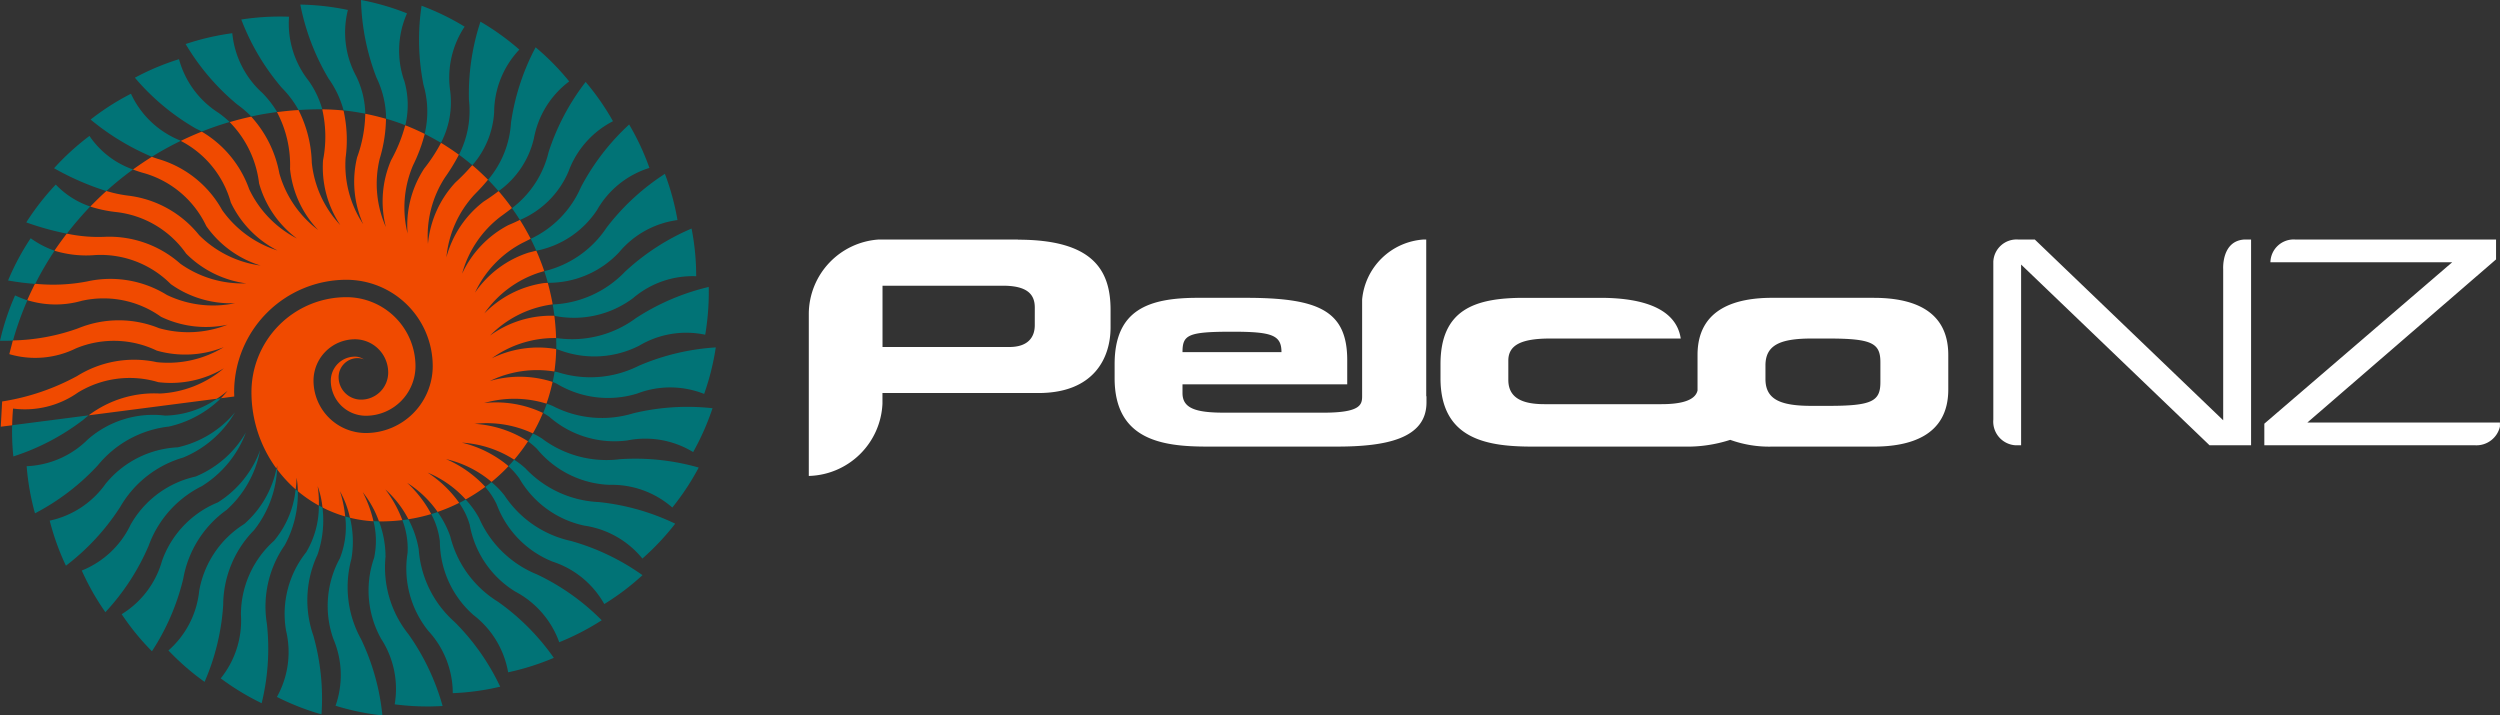 <svg xmlns="http://www.w3.org/2000/svg" width="129.006" height="36.916" viewBox="0 0 129.006 36.916">
  <rect x="0" y="0" width="129.006" height="36.916" fill="#333333" stroke="none"/>
  <g id="Group_50" data-name="Group 50" transform="translate(-29.06 -1958.693)">
    <g id="Nautilus_inner" data-name="Nautilus inner">
      <path id="Path_145" data-name="Path 145" d="M29.106,1980.711l.582-.073c.011-.517.047-.862.047-.862a4.757,4.757,0,0,0,3.353-.831,5.116,5.116,0,0,1,4.139-.531,5.352,5.352,0,0,0,3.385-.714,5.509,5.509,0,0,1-3.292,1.3,5.619,5.619,0,0,0-3.684,1.125l6.612-.856a5.077,5.077,0,0,0,.554-.41,4.177,4.177,0,0,1-.342.384l.688-.09c0-.077-.006-.154-.006-.234a5.8,5.8,0,0,1,5.791-5.789,4.46,4.46,0,0,1,4.457,4.455,3.459,3.459,0,0,1-3.452,3.453,2.708,2.708,0,0,1-2.7-2.7,2.14,2.14,0,0,1,2.14-2.137,1.716,1.716,0,0,1,1.714,1.714,1.4,1.4,0,0,1-1.4,1.4,1.161,1.161,0,0,1-1.159-1.16.982.982,0,0,1,.981-.982.839.839,0,0,1,.321.064.814.814,0,0,0-.459-.141,1.246,1.246,0,0,0-1.246,1.244,1.812,1.812,0,0,0,1.811,1.807,2.563,2.563,0,0,0,2.559-2.557,3.565,3.565,0,0,0-3.564-3.562,4.9,4.9,0,0,0-4.9,4.9,6.656,6.656,0,0,0,1.292,3.946c.024-.1.034-.155.034-.155a1.823,1.823,0,0,1,0,.195,6.834,6.834,0,0,0,.955,1.034,5.277,5.277,0,0,0,.047-.607,4.479,4.479,0,0,1,.067.7,6.774,6.774,0,0,0,1.083.741,6.024,6.024,0,0,0-.061-1,4.661,4.661,0,0,1,.248,1.1,6.837,6.837,0,0,0,1.172.462,6.175,6.175,0,0,0-.272-1.306,5,5,0,0,1,.517,1.372,6.609,6.609,0,0,0,1.214.182,6.26,6.26,0,0,0-.553-1.5,5.281,5.281,0,0,1,.837,1.507h.1a9.417,9.417,0,0,0,1.106-.067,6.162,6.162,0,0,0-.878-1.584,5.371,5.371,0,0,1,1.19,1.539,8.568,8.568,0,0,0,1.179-.268,6.1,6.1,0,0,0-1.241-1.61,5.466,5.466,0,0,1,1.569,1.5,8.668,8.668,0,0,0,1.114-.468,6.008,6.008,0,0,0-1.63-1.562,5.5,5.5,0,0,1,1.966,1.386,9.4,9.4,0,0,0,1.011-.65,5.98,5.98,0,0,0-2.028-1.432,5.581,5.581,0,0,1,2.352,1.179,9.017,9.017,0,0,0,.875-.815,5.859,5.859,0,0,0-2.408-1.212,5.609,5.609,0,0,1,2.7.88,8.968,8.968,0,0,0,.713-.951,5.766,5.766,0,0,0-2.756-.9,5.61,5.61,0,0,1,3.006.494,8.851,8.851,0,0,0,.52-1.057,5.627,5.627,0,0,0-3.039-.508,5.613,5.613,0,0,1,3.223.029,9.133,9.133,0,0,0,.313-1.122,5.507,5.507,0,0,0-3.234-.046,5.555,5.555,0,0,1,3.329-.49,9.6,9.6,0,0,0,.093-1.158,5.428,5.428,0,0,0-3.321.475,5.539,5.539,0,0,1,3.316-1.044c-.013-.39-.042-.773-.091-1.15l-.018,0a5.35,5.35,0,0,0-3.3,1.022,5.521,5.521,0,0,1,3.16-1.6l.073-.009c-.068-.378-.153-.748-.253-1.113-.063.005-.127.01-.193.012a5.365,5.365,0,0,0-3.084,1.571,5.528,5.528,0,0,1,2.844-2.113l.25-.075q-.183-.539-.41-1.055c-.129.035-.257.068-.393.1a5.352,5.352,0,0,0-2.772,2.068,5.521,5.521,0,0,1,2.443-2.563c.145-.071.289-.143.433-.219-.174-.333-.357-.658-.557-.974-.186.093-.385.183-.6.272a5.368,5.368,0,0,0-2.383,2.508,5.533,5.533,0,0,1,1.974-2.94c.2-.146.4-.292.6-.45-.22-.3-.447-.594-.692-.876-.231.181-.486.359-.768.54a5.362,5.362,0,0,0-1.923,2.877,5.523,5.523,0,0,1,1.446-3.234c.244-.247.483-.5.7-.77-.262-.263-.533-.516-.813-.752a10.211,10.211,0,0,1-.874.9,5.371,5.371,0,0,0-1.411,3.161,5.54,5.54,0,0,1,.881-3.43,9.85,9.85,0,0,0,.714-1.168c-.3-.217-.607-.422-.921-.614a8.565,8.565,0,0,1-.869,1.328,5.354,5.354,0,0,0-.857,3.352,5.551,5.551,0,0,1,.286-3.528,8.2,8.2,0,0,0,.6-1.612c-.33-.162-.663-.312-1.008-.446a7.829,7.829,0,0,1-.727,1.8,5.36,5.36,0,0,0-.272,3.45,5.506,5.506,0,0,1-.316-3.528,7.485,7.485,0,0,0,.323-2.055c-.349-.1-.706-.19-1.069-.26a6.938,6.938,0,0,1-.421,2.247,5.369,5.369,0,0,0,.312,3.447,5.527,5.527,0,0,1-.906-3.422,6.946,6.946,0,0,0-.106-2.44c-.362-.038-.731-.057-1.1-.061a6.332,6.332,0,0,1,.041,2.632,5.385,5.385,0,0,0,.892,3.342,5.535,5.535,0,0,1-1.472-3.218,6.368,6.368,0,0,0-.685-2.72c-.371.023-.743.06-1.111.108a5.82,5.82,0,0,1,.674,2.937,5.354,5.354,0,0,0,1.448,3.144,5.544,5.544,0,0,1-2-2.923,5.939,5.939,0,0,0-1.452-2.926c-.374.081-.746.176-1.111.284a5.4,5.4,0,0,1,1.516,3.155A5.351,5.351,0,0,0,44.383,1971a5.53,5.53,0,0,1-2.464-2.543,5.627,5.627,0,0,0-2.449-2.971q-.549.22-1.081.478a5.125,5.125,0,0,1,2.581,3.174,5.359,5.359,0,0,0,2.414,2.482,5.538,5.538,0,0,1-2.862-2.089,5.533,5.533,0,0,0-3.247-2.619c-.126-.036-.25-.079-.379-.127-.329.206-.655.425-.974.655.192.073.394.141.615.2a5.119,5.119,0,0,1,3.168,2.719,5.36,5.36,0,0,0,2.8,2.036,5.519,5.519,0,0,1-3.173-1.573,5.535,5.535,0,0,0-3.643-2.032,6.664,6.664,0,0,1-1.138-.241c-.213.189-.421.388-.625.594-.069.068-.138.14-.208.209a6.76,6.76,0,0,0,1.367.287,5.1,5.1,0,0,1,3.581,2.142,5.374,5.374,0,0,0,3.1,1.534,5.536,5.536,0,0,1-3.4-1.014,5.529,5.529,0,0,0-3.934-1.386,7.862,7.862,0,0,1-1.927-.167q-.33.432-.637.881a5.557,5.557,0,0,0,2.114.225,5.107,5.107,0,0,1,3.891,1.5,5.351,5.351,0,0,0,3.316.985,5.513,5.513,0,0,1-3.515-.424,5.541,5.541,0,0,0-4.114-.7,9.25,9.25,0,0,1-2.694.12c-.142.279-.275.563-.4.846a4.907,4.907,0,0,0,2.81.035,5.105,5.105,0,0,1,4.091.823,5.348,5.348,0,0,0,3.436.409,5.524,5.524,0,0,1-3.537.179,5.529,5.529,0,0,0-4.174.008,10.573,10.573,0,0,1-3.369.625l-.183.708a4.753,4.753,0,0,0,3.443-.3,5.111,5.111,0,0,1,4.169.118,5.35,5.35,0,0,0,3.454-.18,5.51,5.51,0,0,1-3.454.776,5.549,5.549,0,0,0-4.112.715,11.922,11.922,0,0,1-3.87,1.313l-.07,1.29" fill="#f04a00"/>
    </g>
    <g id="Nautilus_outer" data-name="Nautilus outer">
      <path id="Path_146" data-name="Path 146" d="M29.748,1982.246a11.89,11.89,0,0,0,3.621-1.9c.089-.078.178-.153.267-.221l-3.948.51a12.371,12.371,0,0,0,.06,1.608" fill="#017376"/>
      <path id="Path_147" data-name="Path 147" d="M37.585,1980.139a5.109,5.109,0,0,0-3.987,1.224,4.739,4.739,0,0,1-3.162,1.387,12.781,12.781,0,0,0,.429,2.432,11.917,11.917,0,0,0,3.248-2.483,5.527,5.527,0,0,1,3.662-1.994,5.612,5.612,0,0,0,2.685-1.459l-.212.026a4.843,4.843,0,0,1-2.663.867" fill="#017376"/>
      <path id="Path_148" data-name="Path 148" d="M35.242,1984.89a5.534,5.534,0,0,1,3.274-2.587,5.538,5.538,0,0,0,2.668-2.327,5.359,5.359,0,0,1-2.952,1.8,5.117,5.117,0,0,0-3.724,1.883,4.744,4.744,0,0,1-2.883,1.9,12.93,12.93,0,0,0,.837,2.326,11.891,11.891,0,0,0,2.78-3" fill="#017376"/>
      <path id="Path_149" data-name="Path 149" d="M39.516,1983.753a5.541,5.541,0,0,0,2.235-2.747,5.354,5.354,0,0,1-2.6,2.279,5.116,5.116,0,0,0-3.352,2.485,4.742,4.742,0,0,1-2.519,2.364,12.868,12.868,0,0,0,1.218,2.149,11.9,11.9,0,0,0,2.232-3.426,5.539,5.539,0,0,1,2.79-3.1" fill="#017376"/>
      <path id="Path_150" data-name="Path 150" d="M40.744,1985.014a5.506,5.506,0,0,0,1.738-3.086,5.353,5.353,0,0,1-2.179,2.689,5.1,5.1,0,0,0-2.881,3.015,4.736,4.736,0,0,1-2.083,2.755A12.847,12.847,0,0,0,36.9,1992.3a11.9,11.9,0,0,0,1.618-3.752,5.536,5.536,0,0,1,2.222-3.533" fill="#017376"/>
      <path id="Path_151" data-name="Path 151" d="M41.668,1985.73a5.11,5.11,0,0,0-2.33,3.461,4.737,4.737,0,0,1-1.586,3.067,12.917,12.917,0,0,0,1.865,1.622,11.856,11.856,0,0,0,.961-3.974,5.537,5.537,0,0,1,1.593-3.857,5.57,5.57,0,0,0,1.189-3.141.287.287,0,0,0-.031-.04,5.2,5.2,0,0,1-1.661,2.862" fill="#017376"/>
      <path id="Path_152" data-name="Path 152" d="M43.2,1986.6a5.106,5.106,0,0,0-1.707,3.808,4.752,4.752,0,0,1-1.043,3.29,12.912,12.912,0,0,0,2.112,1.282,11.832,11.832,0,0,0,.273-4.078,5.539,5.539,0,0,1,.916-4.072,5.571,5.571,0,0,0,.678-2.787c-.039-.032-.077-.065-.114-.1A4.886,4.886,0,0,1,43.2,1986.6" fill="#017376"/>
      <path id="Path_153" data-name="Path 153" d="M44.859,1987.192a5.1,5.1,0,0,0-1.038,4.04,4.749,4.749,0,0,1-.471,3.424,12.965,12.965,0,0,0,2.3.9,11.917,11.917,0,0,0-.421-4.066,5.527,5.527,0,0,1,.213-4.168,5.437,5.437,0,0,0,.258-2.444l-.187-.1a4.639,4.639,0,0,1-.653,2.412" fill="#017376"/>
      <path id="Path_154" data-name="Path 154" d="M46.6,1987.5a5.107,5.107,0,0,0-.339,4.159,4.756,4.756,0,0,1,.114,3.452,12.829,12.829,0,0,0,2.418.5,11.865,11.865,0,0,0-1.1-3.936,5.539,5.539,0,0,1-.5-4.142,5.265,5.265,0,0,0-.073-2.123c-.082-.021-.163-.043-.245-.066a4.41,4.41,0,0,1-.276,2.155" fill="#017376"/>
      <path id="Path_155" data-name="Path 155" d="M48.357,1987.5a5.11,5.11,0,0,0,.37,4.156,4.743,4.743,0,0,1,.7,3.382,12.939,12.939,0,0,0,2.472.086,11.961,11.961,0,0,0-1.754-3.694,5.513,5.513,0,0,1-1.191-4,5.221,5.221,0,0,0-.336-1.835c-.1,0-.191-.005-.284-.01a4.229,4.229,0,0,1,.027,1.914" fill="#017376"/>
      <path id="Path_156" data-name="Path 156" d="M50.093,1987.214a5.127,5.127,0,0,0,1.068,4.033,4.741,4.741,0,0,1,1.263,3.215,12.813,12.813,0,0,0,2.447-.335,11.842,11.842,0,0,0-2.354-3.341,5.519,5.519,0,0,1-1.849-3.742,5.091,5.091,0,0,0-.534-1.555c-.1.016-.206.032-.312.045a4.077,4.077,0,0,1,.271,1.68" fill="#017376"/>
      <path id="Path_157" data-name="Path 157" d="M51.758,1986.632a5.1,5.1,0,0,0,1.737,3.8,4.753,4.753,0,0,1,1.786,2.954,12.956,12.956,0,0,0,2.357-.746,11.891,11.891,0,0,0-2.888-2.9,5.525,5.525,0,0,1-2.456-3.37,4.881,4.881,0,0,0-.653-1.255c-.108.037-.216.071-.328.106a3.932,3.932,0,0,1,.445,1.411" fill="#017376"/>
      <path id="Path_158" data-name="Path 158" d="M53.3,1985.777a5.091,5.091,0,0,0,2.354,3.446,4.762,4.762,0,0,1,2.263,2.61,12.965,12.965,0,0,0,2.193-1.133,11.821,11.821,0,0,0-3.336-2.364,5.53,5.53,0,0,1-2.991-2.908,4.758,4.758,0,0,0-.692-.957c-.112.061-.222.12-.336.176a3.82,3.82,0,0,1,.545,1.13" fill="#017376"/>
      <path id="Path_159" data-name="Path 159" d="M54.674,1984.674a5.1,5.1,0,0,0,2.9,3,4.733,4.733,0,0,1,2.668,2.189,12.786,12.786,0,0,0,1.972-1.49,11.917,11.917,0,0,0-3.685-1.764,5.526,5.526,0,0,1-3.442-2.358,4.5,4.5,0,0,0-.665-.68c-.106.086-.213.169-.324.253a3.711,3.711,0,0,1,.572.853" fill="#017376"/>
      <path id="Path_160" data-name="Path 160" d="M55.843,1983.352a5.1,5.1,0,0,0,3.366,2.464,4.74,4.74,0,0,1,3,1.7,13.01,13.01,0,0,0,1.693-1.8,11.943,11.943,0,0,0-3.936-1.115,5.54,5.54,0,0,1-3.793-1.741,4.038,4.038,0,0,0-.579-.442c-.1.112-.194.224-.3.332a3.7,3.7,0,0,1,.542.6" fill="#017376"/>
      <path id="Path_161" data-name="Path 161" d="M56.768,1981.856a5.105,5.105,0,0,0,3.737,1.856,4.739,4.739,0,0,1,3.248,1.17,12.885,12.885,0,0,0,1.362-2.062,11.9,11.9,0,0,0-4.067-.431,5.54,5.54,0,0,1-4.031-1.075,3.958,3.958,0,0,0-.456-.251c-.08.138-.165.275-.25.407a3.759,3.759,0,0,1,.457.386" fill="#017376"/>
      <path id="Path_162" data-name="Path 162" d="M57.428,1980.221a5.111,5.111,0,0,0,4,1.2,4.739,4.739,0,0,1,3.4.6,13.142,13.142,0,0,0,1-2.263,11.929,11.929,0,0,0-4.083.26,5.524,5.524,0,0,1-4.156-.372c-.1-.045-.21-.085-.316-.12q-.085.243-.184.479a3.4,3.4,0,0,1,.347.215" fill="#017376"/>
      <path id="Path_163" data-name="Path 163" d="M57.8,1978.5a5.122,5.122,0,0,0,4.144.5,4.749,4.749,0,0,1,3.452.02,12.965,12.965,0,0,0,.6-2.4,11.92,11.92,0,0,0-3.978.95,5.543,5.543,0,0,1-4.156.335c-.063-.015-.121-.027-.184-.037-.026.178-.059.357-.1.536.074.027.149.059.22.093" fill="#017376"/>
      <path id="Path_164" data-name="Path 164" d="M57.766,1976.711c.038.007.073.017.11.027a5.107,5.107,0,0,0,4.168-.207,4.745,4.745,0,0,1,3.407-.566,13.072,13.072,0,0,0,.181-2.465,11.892,11.892,0,0,0-3.76,1.611,5.528,5.528,0,0,1-4.043,1.033l-.068,0c0,.134.007.27.007.405,0,.056,0,.11,0,.164" fill="#017376"/>
      <path id="Path_165" data-name="Path 165" d="M61.724,1974.081a4.738,4.738,0,0,1,3.261-1.134,12.784,12.784,0,0,0-.238-2.46,11.879,11.879,0,0,0-3.431,2.223,5.493,5.493,0,0,1-3.735,1.694c.033.194.065.39.089.588a5.1,5.1,0,0,0,4.054-.911" fill="#017376"/>
      <path id="Path_166" data-name="Path 166" d="M61,1971.719a4.75,4.75,0,0,1,3.02-1.67,12.849,12.849,0,0,0-.65-2.385,11.893,11.893,0,0,0-3.007,2.773,5.351,5.351,0,0,1-3.215,2.249c.065.2.125.4.183.6A4.989,4.989,0,0,0,61,1971.719" fill="#017376"/>
      <path id="Path_167" data-name="Path 167" d="M59.878,1969.515a4.718,4.718,0,0,1,2.694-2.157,12.927,12.927,0,0,0-1.046-2.24,11.9,11.9,0,0,0-2.493,3.242,5.239,5.239,0,0,1-2.587,2.657c.1.2.2.408.289.614a4.861,4.861,0,0,0,3.143-2.116" fill="#017376"/>
      <path id="Path_168" data-name="Path 168" d="M58.4,1967.533a4.755,4.755,0,0,1,2.291-2.585,12.793,12.793,0,0,0-1.41-2.027,11.911,11.911,0,0,0-1.91,3.614,5.106,5.106,0,0,1-1.893,2.9c.144.2.28.4.41.61a4.728,4.728,0,0,0,2.512-2.51" fill="#017376"/>
      <path id="Path_169" data-name="Path 169" d="M56.612,1965.828a4.745,4.745,0,0,1,1.82-2.934,12.773,12.773,0,0,0-1.733-1.76,11.931,11.931,0,0,0-1.27,3.886,5.011,5.011,0,0,1-1.184,2.95c.186.189.367.386.542.587a4.618,4.618,0,0,0,1.825-2.729" fill="#017376"/>
      <path id="Path_170" data-name="Path 170" d="M54.559,1964.453a4.748,4.748,0,0,1,1.3-3.2,13.019,13.019,0,0,0-2.006-1.442,11.89,11.89,0,0,0-.594,4.046,4.958,4.958,0,0,1-.515,2.82c.237.171.465.353.69.542a4.562,4.562,0,0,0,1.127-2.765" fill="#017376"/>
      <path id="Path_171" data-name="Path 171" d="M52.3,1963.445a4.75,4.75,0,0,1,.736-3.376,12.919,12.919,0,0,0-2.222-1.08,11.9,11.9,0,0,0,.1,4.086,4.937,4.937,0,0,1,.059,2.527c.288.145.567.3.842.46a4.507,4.507,0,0,0,.482-2.617" fill="#017376"/>
      <path id="Path_172" data-name="Path 172" d="M49.908,1962.832a4.746,4.746,0,0,1,.154-3.449,12.787,12.787,0,0,0-2.373-.69,11.869,11.869,0,0,0,.8,4.01,4.96,4.96,0,0,1,.495,2.115c.337.1.669.21.992.338a4.486,4.486,0,0,0-.063-2.324" fill="#017376"/>
      <path id="Path_173" data-name="Path 173" d="M47.445,1962.633a4.742,4.742,0,0,1-.433-3.426,12.924,12.924,0,0,0-2.455-.277,11.96,11.96,0,0,0,1.459,3.82,5.03,5.03,0,0,1,.773,1.64c.378.037.752.1,1.121.168a4.649,4.649,0,0,0-.465-1.925" fill="#017376"/>
      <path id="Path_174" data-name="Path 174" d="M45.69,1964.329a4.8,4.8,0,0,0-.707-1.473,4.755,4.755,0,0,1-1.008-3.3,13.028,13.028,0,0,0-2.464.144,11.934,11.934,0,0,0,2.086,3.517,5.256,5.256,0,0,1,.869,1.153c.36-.023.721-.038,1.083-.038l.141,0" fill="#017376"/>
      <path id="Path_175" data-name="Path 175" d="M42.6,1963.491a4.76,4.76,0,0,1-1.553-3.084,12.991,12.991,0,0,0-2.407.559,11.978,11.978,0,0,0,2.655,3.113,5.577,5.577,0,0,1,.733.626c.44-.1.883-.173,1.332-.232a5.159,5.159,0,0,0-.76-.982" fill="#017376"/>
      <path id="Path_176" data-name="Path 176" d="M40.35,1964.525a4.754,4.754,0,0,1-2.053-2.778,12.891,12.891,0,0,0-2.277.956,11.913,11.913,0,0,0,3.14,2.62c.109.051.211.1.31.16.472-.187.954-.353,1.442-.494a5.407,5.407,0,0,0-.562-.464" fill="#017376"/>
      <path id="Path_177" data-name="Path 177" d="M38.31,1965.922a4.739,4.739,0,0,1-2.492-2.392,12.914,12.914,0,0,0-2.083,1.332,12.676,12.676,0,0,0,3.161,1.92,16.426,16.426,0,0,1,1.493-.821.577.577,0,0,0-.079-.039" fill="#017376"/>
      <path id="Path_178" data-name="Path 178" d="M33.676,1965.708a12.976,12.976,0,0,0-1.827,1.666,13.986,13.986,0,0,0,2.7,1.177,16.328,16.328,0,0,1,1.374-1.114,4.5,4.5,0,0,1-2.246-1.729" fill="#017376"/>
      <path id="Path_179" data-name="Path 179" d="M31.935,1968.219a13.049,13.049,0,0,0-1.519,1.95,14.6,14.6,0,0,0,2.094.581,17.677,17.677,0,0,1,1.205-1.4,4.444,4.444,0,0,1-1.78-1.135" fill="#017376"/>
      <path id="Path_180" data-name="Path 180" d="M30.642,1970.988a12.856,12.856,0,0,0-1.166,2.178,13.648,13.648,0,0,0,1.4.178,16.535,16.535,0,0,1,1-1.713,4.843,4.843,0,0,1-1.231-.643" fill="#017376"/>
      <path id="Path_181" data-name="Path 181" d="M29.838,1973.936a12.833,12.833,0,0,0-.778,2.344s.26.006.669-.011a16.126,16.126,0,0,1,.743-2.079,5.7,5.7,0,0,1-.634-.254" fill="#017376"/>
    </g>
    <g id="Group_49" data-name="Group 49">
      <path id="Path_182" data-name="Path 182" d="M144.9,1971.052c-1.212.051-1.118,1.525-1.118,1.525l0-.026v7.829l-9.722-9.328h-.873a1.2,1.2,0,0,0-1.267,1.142v8.152a1.224,1.224,0,0,0,1.151,1.325h.283v-9.327l9.724,9.327h2.143v-10.619H144.9" fill="#fff"/>
      <path id="Path_183" data-name="Path 183" d="M146.216,1972.226h0l0-.017v.017m1.908,8.272,9.738-8.419v-1.027H147.489a1.2,1.2,0,0,0-1.27,1.174H155.6l-9.695,8.33v1.115h10.885a1.245,1.245,0,0,0,1.273-.967v-.206Z" fill="#fff"/>
      <path id="Path_184" data-name="Path 184" d="M102.657,1979.141v-8.089h-.128a3.414,3.414,0,0,0-3.18,3.1v4.989h0c0,.437-.091.847-1.989.847H92.233c-1.462,0-2.153-.22-2.153-1.009v-.452h8.5v-1.254c0-2.586-1.533-3.212-5.255-3.212H90.883c-2.557,0-4.306.612-4.306,3.43v.715c0,3.183,2.444,3.532,4.761,3.532h6.714c2.535,0,4.618-.407,4.618-2.277v-.32h-.013m-10.025-3.331c2.046,0,2.555.163,2.555,1.053H90.08C90.08,1975.973,90.354,1975.81,92.632,1975.81Z" fill="#fff"/>
      <path id="Path_185" data-name="Path 185" d="M81.585,1971.052H74.416a3.865,3.865,0,0,0-3.62,3.8v8.4h.027a3.906,3.906,0,0,0,3.774-3.723v-.555h8.047c2.866,0,3.724-1.809,3.724-3.386v-.906c0-2.072-.932-3.621-4.783-3.621m.872,4.415c0,.628-.362,1.123-1.311,1.123H74.6v-3.163h6.2c1.222,0,1.658.408,1.658,1.125Z" fill="#fff"/>
      <path id="Path_186" data-name="Path 186" d="M125.744,1974.061h-5.238c-1.787,0-3.849.5-3.849,2.948v1.833c-.128.558-.956.707-1.861.707h-6.041c-1.094,0-1.862-.292-1.862-1.254v-.995c0-.817.7-1.138,2.155-1.138h6.742c-.217-1.449-1.754-2.1-4.151-2.1H107.7c-2.554,0-4.307.612-4.307,3.43v.715c0,3.183,2.445,3.532,4.765,3.532h7.827a7.164,7.164,0,0,0,2.359-.349,5.912,5.912,0,0,0,2.164.349h5.238c1.79,0,3.85-.5,3.85-2.948v-1.781c0-2.452-2.06-2.948-3.85-2.948m.347,4.351c0,.992-.438,1.224-2.7,1.224h-.839c-1.607,0-2.392-.32-2.392-1.387v-.7c0-1.067.785-1.388,2.392-1.388h.839c2.262,0,2.7.234,2.7,1.226Z" fill="#fff"/>
    </g>
  </g>
</svg>
